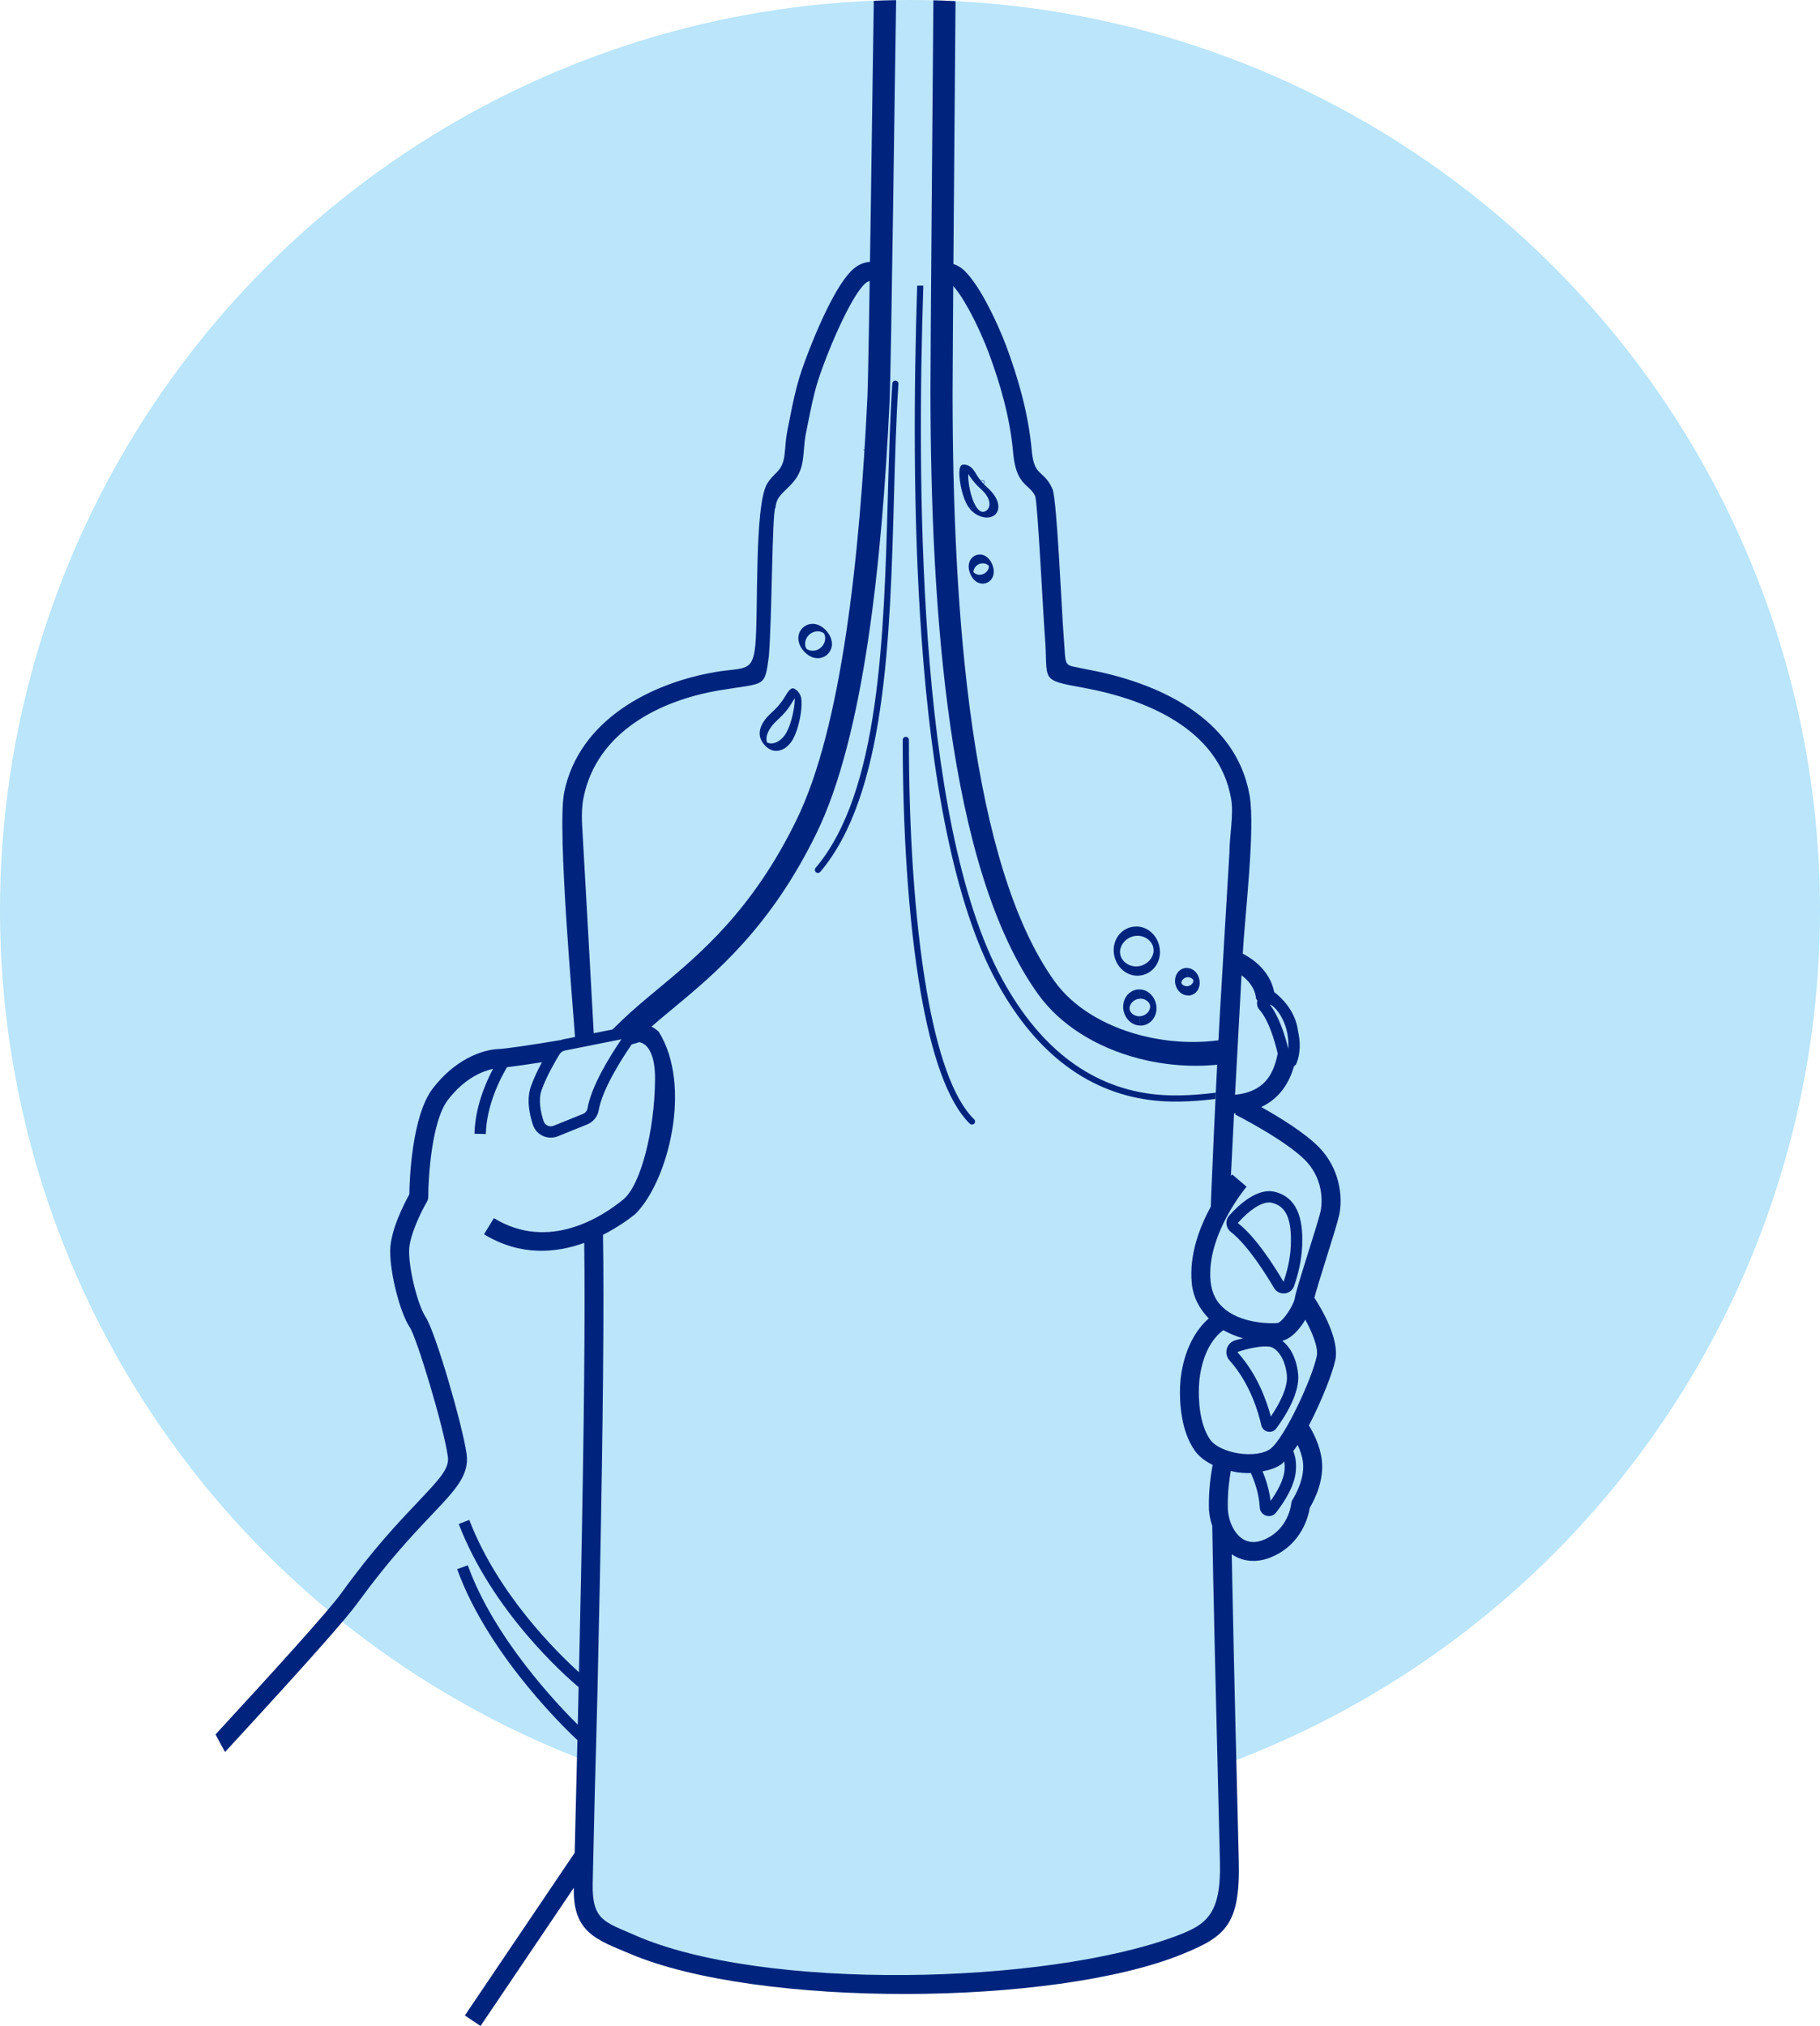 <?xml version="1.0" encoding="UTF-8"?>
<!-- Creator: CorelDRAW 2023 -->
<svg xmlns="http://www.w3.org/2000/svg" xmlns:xlink="http://www.w3.org/1999/xlink" xmlns:xodm="http://www.corel.com/coreldraw/odm/2003" xml:space="preserve" width="96.52mm" height="107.406mm" version="1.1" style="shape-rendering:geometricPrecision; text-rendering:geometricPrecision; image-rendering:optimizeQuality; fill-rule:evenodd; clip-rule:evenodd" viewBox="0 0 948.14 1055.08">
 <defs>
  <style type="text/css">
   <![CDATA[
    .str0 {stroke:#00247D;stroke-width:1.96;stroke-miterlimit:22.926}
    .fil5 {fill:none}
    .fil3 {fill:none;fill-rule:nonzero}
    .fil1 {fill:#BAE5FA}
    .fil2 {fill:#00247D}
    .fil0 {fill:#BAE5FA;fill-rule:nonzero}
    .fil4 {fill:#00247D;fill-rule:nonzero}
   ]]>
  </style>
 </defs>
 <g id="Camada_x0020_1">
  <path class="fil0" d="M296.17 407.99c2.91,-14.43 10.09,-26.15 19.72,-35.45l311.2 0c10.1,9.52 17.51,21.65 20.17,37 -3.57,97.78 -6.07,163.47 -7.65,214.29 -8.55,9.41 -13.74,21.77 -13.74,35.31 0,10.1 2.89,19.54 7.9,27.59 -7.36,10.79 -11.62,23.59 -11.62,37.31 0,15.93 5.74,30.61 15.4,42.35 0.39,48.14 1.88,103.63 4.18,197.91 0.82,33.42 -6.74,39.54 -28.64,48.65 -65.97,27.44 -217.37,28.19 -282.96,0.04 -17.18,-7.37 -29.64,-11.01 -29.09,-34.47 16.37,-285.31 -14.67,-370.73 -4.87,-570.53z"></path>
  <circle class="fil1" cx="474.07" cy="474.07" r="474.07"></circle>
  <path class="fil2" d="M486.25 0.15c3.86,0.1 7.7,0.25 11.54,0.44 -0.29,35.58 -1.56,184.93 -1.54,205.15 0.03,28.1 0.62,57.5 2.19,86.84 1.56,29.18 4.11,58.24 8.07,85.75 3.91,27.24 9.2,52.91 16.27,75.58 7.01,22.52 15.77,42.05 26.65,57.19 4.73,6.58 11.03,12.23 18.38,16.86 7.81,4.93 16.79,8.68 26.29,11.16 6.46,1.69 13.17,2.78 19.94,3.25 6.67,0.46 13.39,0.3 19.97,-0.51l4.88 -0.6 -0.67 12.81 -3.52 0.36c-6.93,0.71 -13.96,0.79 -20.92,0.24 -7.02,-0.55 -14.02,-1.72 -20.82,-3.5 -10.81,-2.82 -21.09,-7.18 -30.13,-12.96 -8.68,-5.54 -16.23,-12.4 -22.02,-20.46 -11.84,-16.48 -21.27,-37.34 -28.74,-61.15 -7.42,-23.64 -12.92,-50.25 -16.97,-78.39 -4,-27.85 -6.59,-57.3 -8.17,-86.89 -1.58,-29.44 -2.17,-59.1 -2.21,-87.53 -0.02,-19.06 1.24,-167.89 1.54,-203.65zm-31.03 0.25c3.86,-0.15 7.73,-0.26 11.62,-0.32 -0.51,26.57 -2.52,190.39 -3.43,209.53 -1,20.97 -2.34,42.24 -4.14,62.97 -1.82,20.95 -4.14,41.61 -7.09,61.22 -2.95,19.61 -6.55,38.25 -10.96,55.18 -4.42,17 -9.64,32.2 -15.8,44.81 -12.01,24.62 -25.17,42.88 -38.18,57.34 -12.98,14.44 -25.73,25.02 -37.05,34.41l-0.13 0.09c-4.24,3.52 -8.28,6.88 -12.38,10.52l-1.5 1.34 -1.99 -0.37c-0.46,-0.08 -0.88,-0.13 -1.23,-0.15l-0.52 -0.03c-0.21,0.03 -0.42,0.06 -0.62,0.12 -0.55,0.23 -1.16,0.46 -1.81,0.68 -0.61,0.21 -1.32,0.43 -2.09,0.66l-16.04 4.7 12 -11.62c2.78,-2.69 5.73,-5.34 8.83,-8 2.81,-2.43 6.06,-5.13 9.44,-7.94l0.2 -0.17c22,-18.25 49.54,-41.1 72.61,-88.41 5.88,-12.05 10.87,-26.59 15.1,-42.89 4.25,-16.37 7.77,-34.62 10.68,-53.98 2.91,-19.36 5.2,-39.78 7,-60.52 1.82,-20.96 3.15,-42 4.13,-62.47 0.85,-17.92 2.81,-177.98 3.35,-206.7z"></path>
  <path class="fil3 str0" d="M511.84 251.22c0.12,0.04 0.19,-0.14 0.07,-0.18 -0.12,-0.04 -0.18,0.14 -0.07,0.18z"></path>
  <path class="fil4" d="M634.27 550.33c-13.37,1.38 -27.26,0.26 -40.28,-3.15 -20.29,-5.3 -38.6,-16.18 -49.84,-31.83 -23.12,-32.17 -36.94,-81.86 -44.96,-137.71 -7.98,-55.53 -10.28,-117.24 -10.35,-173.84 -0.05,-42.38 0.07,-49.82 0.27,-58.08 1.24,0.13 2.35,0.32 3.32,0.58 -0.22,8.84 -0.35,14.48 -0.3,59.43 0.07,56.45 2.36,117.95 10.29,173.17 7.89,54.89 21.33,103.52 43.66,134.6 10.37,14.42 27.64,24.56 46.98,29.61 13.39,3.5 27.73,4.53 41.44,2.85l-0.23 4.36zm-144.95 -414.34l0.05 -2.74 3.32 0 -0.06 3.18c-1.06,-0.19 -2.17,-0.33 -3.31,-0.44zm-29.3 -2.74l0.4 2.99 -0.91 -0.02c-0.75,-0.01 -1.47,-0.02 -2.17,-0.03 -0.12,-0.94 -0.25,-1.91 -0.39,-2.95l3.06 0zm1.45 15.53c0.24,9.32 -0.44,23.78 -2.2,60.65 -1.98,41.5 -5.33,84.73 -11.2,123.77 -5.88,39.1 -14.28,74.01 -26.38,98.79 -23.65,48.48 -51.72,71.77 -74.15,90.38 -4.46,3.7 -8.69,7.22 -12.62,10.7 -1.71,-0.32 -2.93,-0.23 -3.22,-0.18 -0.52,0.05 -1.01,0.17 -1.49,0.38 -0.87,0.37 -2.06,0.76 -3.47,1.17 5.41,-5.24 11.56,-10.35 18.22,-15.87 22.31,-18.51 50.23,-41.68 73.7,-89.79 11.97,-24.55 20.31,-59.21 26.15,-98.07 5.85,-38.92 9.19,-82.03 11.17,-123.41 1.82,-38.2 2.48,-52.2 2.17,-61.34l1.21 0.02 1.4 0.02 0 2.78 0.72 0z"></path>
  <path class="fil2" d="M477.82 148.77c-1.66,51.4 -2.39,118.96 2.31,184.15 5.04,69.81 16.32,136.97 39.35,178.91 10.79,19.64 23,33.55 35.78,43.13 15.07,11.29 30.91,16.57 46.15,18.17 7.7,0.81 16.16,0.68 24.87,-0.09 2.28,-0.2 4.59,-0.45 6.9,-0.73l0.16 -3.26c-2.46,0.31 -4.91,0.57 -7.33,0.78 -8.55,0.76 -16.81,0.89 -24.27,0.11 -14.71,-1.55 -30.01,-6.64 -44.55,-17.54 -12.44,-9.32 -24.34,-22.89 -34.9,-42.11 -22.78,-41.48 -33.96,-108.18 -38.97,-177.59 -4.7,-65.15 -3.97,-132.62 -2.31,-183.93l-3.2 0z"></path>
  <path class="fil2" d="M468.05 199.92c0.06,-0.88 -0.62,-1.65 -1.5,-1.7 -0.88,-0.05 -1.64,0.62 -1.7,1.5 -1.2,18.28 -1.75,38.24 -2.32,58.75 -2.04,73.51 -4.28,154.13 -37.64,193.5 -0.57,0.68 -0.49,1.69 0.19,2.26 0.68,0.57 1.69,0.49 2.26,-0.19 34.08,-40.22 36.34,-121.44 38.39,-195.49 0.56,-20.41 1.12,-40.27 2.32,-58.64z"></path>
  <path class="fil2" d="M473.5 385.34c0,-0.89 -0.72,-1.61 -1.61,-1.61 -0.89,0 -1.61,0.72 -1.61,1.61 0,45.25 2.72,93.15 9.34,131.34 5.54,31.9 13.84,57.1 25.63,68.53 0.63,0.62 1.65,0.6 2.27,-0.03 0.62,-0.64 0.6,-1.66 -0.03,-2.27 -11.25,-10.9 -19.27,-35.49 -24.7,-66.77 -6.59,-37.98 -9.29,-85.69 -9.29,-130.8z"></path>
  <g>
   <path class="fil4" d="M580.2 494.84l3.3 0.94 0 0 0.01 0.36 0.03 0.35 0.04 0.33 0.06 0.32 0.07 0.32 0.09 0.31 0.11 0.31 0.12 0.31 0.14 0.3 0.15 0.3 0.17 0.3 0.19 0.3 0.21 0.29 0.23 0.29 0.25 0.29 0.26 0.28 0.28 0.27 0.3 0.26 0.32 0.25 0.34 0.24 0.35 0.22 0.36 0.21 0.38 0.2 0.39 0.18 0.41 0.16 0.42 0.14 0.43 0.12 0.44 0.1 0.45 0.08 0.46 0.06 0.47 0.04 0.48 0.01 0.64 4.84 -0.59 -0.02 -0.58 -0.04 -0.57 -0.07 -0.57 -0.1 -0.56 -0.13 -0.56 -0.16 -0.54 -0.19 -0.53 -0.21 -0.53 -0.24 -0.51 -0.26 -0.51 -0.29 -0.49 -0.32 -0.48 -0.34 -0.47 -0.37 -0.45 -0.39 -0.44 -0.42 -0.43 -0.45 -0.41 -0.47 -0.39 -0.49 -0.37 -0.52 -0.35 -0.54 -0.33 -0.57 -0.31 -0.6 -0.28 -0.62 -0.25 -0.63 -0.22 -0.65 -0.19 -0.67 -0.16 -0.69 -0.12 -0.7 -0.09 -0.7 -0.05 -0.71 -0.02 -0.71 0 0zm11.71 -12.33l0.64 4.84 0 0 -0.48 0.01 -0.47 0.04 -0.47 0.06 -0.46 0.08 -0.45 0.11 -0.44 0.13 -0.43 0.15 -0.42 0.17 -0.41 0.19 -0.4 0.21 -0.39 0.22 -0.37 0.24 -0.36 0.26 -0.35 0.27 -0.33 0.29 -0.32 0.3 -0.3 0.31 -0.28 0.32 -0.26 0.34 -0.24 0.34 -0.23 0.35 -0.21 0.36 -0.19 0.37 -0.17 0.37 -0.15 0.37 -0.13 0.37 -0.11 0.37 -0.09 0.37 -0.07 0.37 -0.05 0.37 -0.03 0.37 -0.01 0.36 -3.3 -0.94 0.02 -0.7 0.05 -0.69 0.09 -0.67 0.12 -0.65 0.15 -0.63 0.17 -0.61 0.2 -0.59 0.22 -0.57 0.25 -0.55 0.27 -0.53 0.29 -0.51 0.31 -0.49 0.33 -0.47 0.35 -0.45 0.37 -0.43 0.39 -0.41 0.41 -0.39 0.42 -0.37 0.44 -0.34 0.45 -0.32 0.47 -0.3 0.48 -0.28 0.49 -0.25 0.51 -0.23 0.52 -0.21 0.53 -0.18 0.54 -0.15 0.55 -0.13 0.56 -0.1 0.57 -0.07 0.58 -0.04 0.59 -0.02 0 0zm12.35 13.27l-3.3 -0.94 0 0 -0.01 -0.36 -0.03 -0.35 -0.04 -0.33 -0.06 -0.32 -0.07 -0.32 -0.09 -0.32 -0.1 -0.31 -0.12 -0.3 -0.14 -0.3 -0.16 -0.3 -0.17 -0.3 -0.19 -0.3 -0.21 -0.29 -0.23 -0.29 -0.25 -0.28 -0.27 -0.28 -0.28 -0.27 -0.3 -0.26 -0.32 -0.25 -0.33 -0.24 -0.35 -0.23 -0.36 -0.21 -0.38 -0.2 -0.39 -0.18 -0.41 -0.16 -0.42 -0.14 -0.43 -0.12 -0.44 -0.1 -0.45 -0.08 -0.46 -0.06 -0.47 -0.04 -0.48 -0.01 -0.64 -4.84 0.59 0.02 0.58 0.04 0.58 0.07 0.57 0.1 0.56 0.13 0.55 0.16 0.55 0.19 0.54 0.21 0.53 0.24 0.51 0.26 0.51 0.29 0.49 0.32 0.48 0.34 0.47 0.37 0.45 0.39 0.44 0.42 0.42 0.44 0.41 0.47 0.39 0.49 0.37 0.52 0.35 0.55 0.33 0.57 0.3 0.59 0.28 0.61 0.25 0.64 0.22 0.66 0.19 0.67 0.16 0.69 0.13 0.7 0.09 0.7 0.05 0.71 0.02 0.71 0 0zm-11.71 12.33l-0.64 -4.84 0 0 0.48 -0.01 0.47 -0.04 0.47 -0.06 0.46 -0.08 0.45 -0.1 0.44 -0.13 0.43 -0.15 0.42 -0.17 0.41 -0.19 0.4 -0.21 0.39 -0.22 0.37 -0.24 0.36 -0.26 0.35 -0.27 0.33 -0.29 0.32 -0.3 0.3 -0.31 0.28 -0.32 0.27 -0.34 0.25 -0.34 0.23 -0.35 0.21 -0.36 0.19 -0.36 0.17 -0.37 0.15 -0.37 0.13 -0.37 0.11 -0.38 0.09 -0.37 0.07 -0.37 0.05 -0.37 0.03 -0.37 0.01 -0.36 3.3 0.94 -0.02 0.7 -0.05 0.68 -0.09 0.67 -0.12 0.65 -0.15 0.63 -0.17 0.61 -0.2 0.59 -0.23 0.57 -0.25 0.55 -0.27 0.53 -0.29 0.51 -0.31 0.49 -0.34 0.47 -0.35 0.45 -0.37 0.43 -0.39 0.41 -0.41 0.39 -0.42 0.37 -0.44 0.34 -0.45 0.32 -0.47 0.3 -0.48 0.28 -0.49 0.25 -0.51 0.23 -0.52 0.21 -0.53 0.18 -0.54 0.16 -0.55 0.13 -0.56 0.1 -0.57 0.07 -0.58 0.04 -0.59 0.02 0 0z"></path>
  </g>
  <g>
   <path class="fil4" d="M585.17 524.21l3.3 0.94 0 0 0 0.18 0.01 0.17 0.02 0.16 0.03 0.16 0.03 0.15 0.04 0.15 0.05 0.16 0.06 0.15 0.07 0.15 0.08 0.15 0.09 0.16 0.1 0.16 0.12 0.16 0.13 0.16 0.14 0.16 0.15 0.16 0.17 0.16 0.17 0.15 0.19 0.15 0.2 0.14 0.21 0.14 0.22 0.13 0.23 0.12 0.24 0.11 0.25 0.1 0.26 0.09 0.27 0.08 0.28 0.06 0.28 0.05 0.29 0.04 0.3 0.02 0.3 0.01 0.64 4.84 -0.42 -0.01 -0.41 -0.03 -0.41 -0.05 -0.4 -0.07 -0.4 -0.09 -0.39 -0.11 -0.39 -0.13 -0.38 -0.15 -0.38 -0.17 -0.37 -0.19 -0.36 -0.21 -0.36 -0.23 -0.35 -0.25 -0.34 -0.27 -0.33 -0.29 -0.32 -0.3 -0.31 -0.33 -0.3 -0.35 -0.29 -0.36 -0.28 -0.39 -0.26 -0.41 -0.25 -0.43 -0.23 -0.45 -0.21 -0.47 -0.19 -0.49 -0.17 -0.49 -0.15 -0.51 -0.12 -0.53 -0.09 -0.53 -0.07 -0.53 -0.04 -0.54 -0.01 -0.54 0 0zm8.32 -8.94l0.64 4.84 0 0 -0.3 0.01 -0.3 0.02 -0.3 0.04 -0.29 0.05 -0.29 0.07 -0.28 0.08 -0.28 0.09 -0.27 0.11 -0.26 0.12 -0.25 0.13 -0.25 0.14 -0.24 0.15 -0.23 0.16 -0.22 0.17 -0.21 0.18 -0.2 0.19 -0.19 0.19 -0.17 0.2 -0.16 0.21 -0.15 0.21 -0.14 0.21 -0.13 0.22 -0.11 0.22 -0.1 0.22 -0.09 0.22 -0.07 0.22 -0.06 0.21 -0.05 0.21 -0.04 0.21 -0.03 0.2 -0.01 0.19 -0 0.19 -3.3 -0.94 0.01 -0.53 0.04 -0.51 0.06 -0.5 0.09 -0.48 0.11 -0.47 0.13 -0.45 0.15 -0.43 0.16 -0.42 0.18 -0.4 0.2 -0.38 0.21 -0.37 0.23 -0.35 0.24 -0.34 0.25 -0.32 0.27 -0.31 0.28 -0.29 0.29 -0.27 0.3 -0.26 0.31 -0.24 0.32 -0.23 0.33 -0.21 0.34 -0.2 0.35 -0.18 0.36 -0.16 0.37 -0.14 0.37 -0.13 0.38 -0.11 0.39 -0.09 0.4 -0.07 0.4 -0.05 0.41 -0.03 0.41 -0.01 0 0zm8.97 9.88l-3.3 -0.94 0 0 -0 -0.18 -0.01 -0.17 -0.02 -0.16 -0.03 -0.15 -0.04 -0.16 -0.04 -0.15 -0.05 -0.15 -0.06 -0.15 -0.07 -0.15 -0.08 -0.16 -0.09 -0.16 -0.1 -0.16 -0.12 -0.16 -0.13 -0.17 -0.14 -0.16 -0.15 -0.16 -0.17 -0.16 -0.18 -0.15 -0.19 -0.15 -0.2 -0.14 -0.21 -0.14 -0.22 -0.13 -0.23 -0.12 -0.24 -0.11 -0.25 -0.1 -0.26 -0.09 -0.27 -0.08 -0.28 -0.06 -0.28 -0.05 -0.29 -0.04 -0.3 -0.02 -0.3 -0.01 -0.64 -4.84 0.41 0.01 0.41 0.03 0.41 0.05 0.4 0.07 0.4 0.09 0.39 0.11 0.39 0.13 0.38 0.15 0.37 0.17 0.37 0.19 0.36 0.21 0.36 0.23 0.34 0.25 0.34 0.27 0.33 0.29 0.32 0.3 0.31 0.33 0.3 0.35 0.29 0.36 0.28 0.39 0.27 0.41 0.24 0.43 0.23 0.44 0.21 0.47 0.19 0.48 0.17 0.5 0.15 0.51 0.12 0.52 0.1 0.53 0.07 0.53 0.04 0.54 0.01 0.54 0 0zm-8.33 8.94l-0.64 -4.84 0 0 0.3 -0.01 0.3 -0.02 0.3 -0.04 0.29 -0.05 0.29 -0.07 0.28 -0.08 0.28 -0.09 0.27 -0.11 0.26 -0.12 0.25 -0.13 0.25 -0.14 0.24 -0.15 0.23 -0.16 0.22 -0.17 0.21 -0.18 0.2 -0.19 0.19 -0.19 0.17 -0.2 0.17 -0.21 0.15 -0.21 0.14 -0.21 0.12 -0.22 0.11 -0.22 0.1 -0.22 0.09 -0.22 0.07 -0.22 0.06 -0.21 0.05 -0.21 0.04 -0.2 0.03 -0.2 0.01 -0.19 0 -0.19 3.3 0.94 -0.01 0.53 -0.04 0.51 -0.06 0.5 -0.09 0.49 -0.11 0.47 -0.13 0.45 -0.15 0.43 -0.17 0.42 -0.18 0.4 -0.2 0.38 -0.21 0.37 -0.23 0.35 -0.24 0.34 -0.25 0.32 -0.27 0.31 -0.28 0.29 -0.29 0.28 -0.3 0.26 -0.31 0.24 -0.32 0.23 -0.33 0.21 -0.34 0.2 -0.35 0.18 -0.36 0.16 -0.37 0.14 -0.37 0.13 -0.38 0.11 -0.39 0.09 -0.4 0.07 -0.4 0.05 -0.41 0.03 -0.41 0.01 0 0z"></path>
  </g>
  <g>
   <path class="fil4" d="M612.17 510.79l3.3 0.94 0 0 0 0.07 0 0.06 0.01 0.06 0.01 0.04 0.01 0.04 0.01 0.05 0.01 0.04 0.02 0.05 0.03 0.06 0.03 0.06 0.04 0.06 0.04 0.06 0.06 0.08 0.06 0.08 0.06 0.07 0.08 0.08 0.09 0.09 0.1 0.08 0.1 0.08 0.11 0.08 0.12 0.08 0.13 0.07 0.14 0.07 0.14 0.06 0.15 0.06 0.16 0.05 0.16 0.05 0.17 0.04 0.17 0.03 0.18 0.02 0.18 0.01 0.19 0 0.64 4.84 -0.3 -0.01 -0.3 -0.02 -0.29 -0.04 -0.29 -0.05 -0.29 -0.07 -0.29 -0.08 -0.28 -0.1 -0.28 -0.11 -0.28 -0.13 -0.28 -0.14 -0.27 -0.16 -0.26 -0.17 -0.26 -0.18 -0.26 -0.2 -0.25 -0.22 -0.24 -0.23 -0.24 -0.25 -0.23 -0.27 -0.22 -0.28 -0.21 -0.29 -0.21 -0.32 -0.19 -0.33 -0.18 -0.34 -0.17 -0.36 -0.15 -0.38 -0.14 -0.4 -0.11 -0.4 -0.1 -0.42 -0.08 -0.43 -0.05 -0.42 -0.03 -0.43 -0.01 -0.42 0 0zm6.08 -6.69l0.64 4.84 0 0 -0.19 0 -0.19 0.01 -0.19 0.02 -0.18 0.03 -0.18 0.04 -0.18 0.05 -0.17 0.06 -0.17 0.07 -0.16 0.07 -0.16 0.08 -0.15 0.09 -0.14 0.09 -0.14 0.1 -0.13 0.11 -0.12 0.11 -0.12 0.12 -0.11 0.12 -0.1 0.12 -0.1 0.12 -0.09 0.13 -0.08 0.12 -0.07 0.12 -0.06 0.12 -0.06 0.12 -0.05 0.11 -0.04 0.11 -0.03 0.11 -0.02 0.1 -0.02 0.09 -0.01 0.09 -0.01 0.08 -0 0.07 -3.3 -0.94 0.01 -0.41 0.03 -0.4 0.05 -0.38 0.07 -0.38 0.08 -0.36 0.1 -0.34 0.11 -0.33 0.12 -0.32 0.14 -0.3 0.15 -0.29 0.16 -0.28 0.17 -0.26 0.17 -0.25 0.18 -0.24 0.2 -0.23 0.2 -0.21 0.21 -0.2 0.22 -0.19 0.22 -0.18 0.23 -0.16 0.24 -0.15 0.25 -0.14 0.25 -0.13 0.26 -0.12 0.26 -0.1 0.27 -0.09 0.27 -0.08 0.28 -0.07 0.29 -0.05 0.29 -0.04 0.3 -0.02 0.3 -0.01 0 0zm6.72 7.63l-3.3 -0.94 0 0 -0 -0.07 -0 -0.06 -0.01 -0.06 -0.01 -0.04 -0.01 -0.04 -0.01 -0.05 -0.01 -0.04 -0.02 -0.05 -0.03 -0.06 -0.03 -0.06 -0.03 -0.06 -0.05 -0.07 -0.06 -0.08 -0.06 -0.08 -0.06 -0.07 -0.08 -0.09 -0.09 -0.08 -0.09 -0.08 -0.1 -0.08 -0.11 -0.08 -0.12 -0.08 -0.13 -0.07 -0.14 -0.07 -0.14 -0.06 -0.15 -0.06 -0.16 -0.05 -0.16 -0.05 -0.17 -0.04 -0.17 -0.03 -0.18 -0.02 -0.18 -0.01 -0.19 -0 -0.64 -4.84 0.3 0.01 0.3 0.02 0.29 0.04 0.29 0.05 0.29 0.07 0.28 0.08 0.28 0.1 0.28 0.11 0.28 0.13 0.27 0.14 0.27 0.15 0.26 0.17 0.26 0.18 0.25 0.2 0.25 0.22 0.24 0.23 0.23 0.24 0.23 0.27 0.22 0.28 0.21 0.29 0.2 0.31 0.2 0.34 0.18 0.35 0.16 0.36 0.15 0.38 0.14 0.4 0.11 0.4 0.1 0.42 0.08 0.43 0.05 0.42 0.03 0.43 0.01 0.42 0 0zm-6.08 6.69l-0.64 -4.84 0 0 0.19 -0 0.19 -0.01 0.19 -0.02 0.18 -0.03 0.18 -0.04 0.17 -0.05 0.18 -0.06 0.17 -0.07 0.16 -0.07 0.16 -0.08 0.15 -0.09 0.15 -0.1 0.14 -0.1 0.13 -0.1 0.13 -0.11 0.12 -0.11 0.11 -0.12 0.1 -0.12 0.1 -0.12 0.09 -0.13 0.08 -0.12 0.07 -0.12 0.06 -0.12 0.06 -0.12 0.05 -0.11 0.04 -0.11 0.03 -0.11 0.02 -0.1 0.02 -0.09 0.01 -0.09 0.01 -0.08 0 -0.07 3.3 0.94 -0.01 0.41 -0.03 0.4 -0.05 0.38 -0.07 0.38 -0.08 0.36 -0.1 0.34 -0.11 0.33 -0.12 0.32 -0.13 0.3 -0.15 0.29 -0.16 0.28 -0.17 0.26 -0.17 0.25 -0.18 0.24 -0.2 0.23 -0.2 0.21 -0.21 0.2 -0.22 0.19 -0.23 0.18 -0.23 0.17 -0.24 0.15 -0.24 0.14 -0.25 0.13 -0.26 0.12 -0.26 0.1 -0.27 0.09 -0.27 0.08 -0.28 0.06 -0.28 0.05 -0.29 0.04 -0.3 0.02 -0.3 0.01 0 0z"></path>
  </g>
  <g>
   <path class="fil4" d="M405.21 374.78l-3.24 -3.69 0 0 0.3 -0.27 0.29 -0.27 0.29 -0.27 0.28 -0.27 0.28 -0.27 0.28 -0.27 0.27 -0.28 0.27 -0.27 0.26 -0.28 0.26 -0.28 0.25 -0.28 0.25 -0.28 0.24 -0.28 0.24 -0.28 0.23 -0.28 0.23 -0.28 0.22 -0.28 0.22 -0.28 0.22 -0.28 0.21 -0.28 0.21 -0.28 0.2 -0.28 0.2 -0.28 0.2 -0.28 0.19 -0.28 0.19 -0.28 0.18 -0.28 0.18 -0.28 0.17 -0.28 0.17 -0.28 0.17 -0.28 0.17 -0.28 3.39 3.51 -0.17 0.28 -0.17 0.28 -0.17 0.29 -0.18 0.28 -0.18 0.28 -0.19 0.29 -0.19 0.29 -0.19 0.29 -0.2 0.29 -0.2 0.28 -0.21 0.29 -0.21 0.29 -0.22 0.29 -0.22 0.28 -0.22 0.28 -0.23 0.28 -0.23 0.28 -0.24 0.28 -0.24 0.28 -0.25 0.28 -0.25 0.28 -0.26 0.28 -0.26 0.28 -0.27 0.28 -0.27 0.28 -0.27 0.28 -0.28 0.28 -0.28 0.28 -0.29 0.28 -0.29 0.28 -0.3 0.28 -0.31 0.27 0 0zm3.27 8.48l3.33 3.6 0 -0 -0.76 0.89 -0.78 0.78 -0.8 0.67 -0.82 0.56 -0.83 0.45 -0.83 0.35 -0.83 0.25 -0.83 0.16 -0.83 0.06 -0.82 -0.03 -0.83 -0.13 -0.84 -0.25 -0.88 -0.38 -0.95 -0.56 -1.03 -0.81 -1.04 -1.07 -0.89 -1.18 -0.64 -1.13 -0.42 -1.04 -0.25 -0.96 -0.13 -0.94 -0.02 -0.94 0.09 -0.95 0.2 -0.97 0.31 -1 0.42 -1.02 0.54 -1.04 0.66 -1.07 0.79 -1.09 0.93 -1.11 1.07 -1.12 1.21 -1.14 3.24 3.69 -1.18 1.11 -1.04 1.09 -0.89 1.07 -0.76 1.05 -0.63 1.02 -0.51 0.98 -0.39 0.94 -0.28 0.9 -0.17 0.84 -0.07 0.78 0.01 0.71 0.08 0.61 0.12 0.48 0.12 0.3 0.05 0.09 -0.07 -0.09 -0.1 -0.1 0.03 0.02 0.22 0.13 0.38 0.16 0.5 0.14 0.58 0.09 0.64 0.03 0.68 -0.05 0.72 -0.14 0.74 -0.22 0.75 -0.32 0.76 -0.42 0.76 -0.52 0.75 -0.62 0.74 -0.73 0.72 -0.84 0 -0zm4.18 -17.52l-3.39 -3.51 0 0 0.7 -1.13 0.65 -0.92 0.6 -0.71 0.56 -0.52 0.54 -0.34 0.57 -0.16 0.82 0.13 1.57 1.07 1.31 1.68 0.49 1.08 0.24 0.86 0.14 0.86 0.08 0.91 0.03 0.98 -0.01 1.05 -0.05 1.11 -0.09 1.16 -0.13 1.21 -0.17 1.25 -0.21 1.28 -0.25 1.3 -0.28 1.3 -0.32 1.3 -0.35 1.29 -0.38 1.27 -0.41 1.23 -0.44 1.19 -0.48 1.13 -0.5 1.07 -0.53 1 -0.56 0.91 -0.59 0.82 -3.33 -3.6 0.55 -0.76 0.53 -0.87 0.51 -0.95 0.49 -1.03 0.46 -1.1 0.43 -1.16 0.4 -1.2 0.37 -1.24 0.34 -1.26 0.31 -1.27 0.28 -1.27 0.24 -1.26 0.21 -1.24 0.17 -1.21 0.13 -1.17 0.09 -1.12 0.05 -1.05 0.01 -0.97 -0.03 -0.87 -0.07 -0.75 -0.1 -0.6 -0.1 -0.36 0.06 0.11 0.78 0.98 0.95 0.67 0.09 0.03 -0.26 0.08 -0.4 0.25 -0.48 0.45 -0.55 0.66 -0.62 0.87 -0.68 1.1 0 0z"></path>
  </g>
  <g>
   <path class="fil4" d="M514.26 253.79l-3.35 0.79 0 0 -0.28 -0.25 -0.28 -0.25 -0.28 -0.26 -0.27 -0.26 -0.26 -0.26 -0.26 -0.26 -0.25 -0.26 -0.25 -0.26 -0.24 -0.26 -0.24 -0.26 -0.23 -0.26 -0.23 -0.26 -0.23 -0.26 -0.22 -0.26 -0.21 -0.26 -0.21 -0.26 -0.21 -0.26 -0.2 -0.26 -0.2 -0.26 -0.2 -0.26 -0.19 -0.26 -0.19 -0.26 -0.18 -0.26 -0.18 -0.26 -0.18 -0.26 -0.17 -0.25 -0.17 -0.26 -0.17 -0.26 -0.16 -0.26 -0.16 -0.25 -0.15 -0.25 -0.15 -0.26 4.3 0.33 0.13 0.23 0.14 0.23 0.14 0.23 0.14 0.23 0.14 0.23 0.15 0.23 0.15 0.23 0.15 0.22 0.16 0.23 0.16 0.23 0.16 0.22 0.17 0.23 0.17 0.22 0.17 0.22 0.18 0.23 0.18 0.22 0.18 0.22 0.19 0.23 0.19 0.22 0.19 0.22 0.2 0.22 0.2 0.22 0.2 0.22 0.21 0.22 0.21 0.22 0.22 0.22 0.21 0.21 0.22 0.21 0.22 0.22 0.23 0.21 0.23 0.21 0.23 0.21 0 0zm-9.3 10.85l4.01 -0.11 0 0 0.51 0.6 0.48 0.47 0.42 0.35 0.36 0.24 0.28 0.15 0.21 0.09 0.19 0.06 0.22 0.04 0.27 0.02 0.32 -0.01 0.37 -0.06 0.39 -0.11 0.4 -0.17 0.39 -0.23 0.37 -0.29 0.34 -0.35 0.3 -0.4 0.25 -0.45 0.2 -0.5 0.14 -0.54 0.08 -0.58 0.01 -0.62 -0.06 -0.65 -0.14 -0.69 -0.22 -0.71 -0.3 -0.74 -0.39 -0.76 -0.49 -0.78 -0.58 -0.8 -0.68 -0.82 -0.79 -0.83 -0.9 -0.85 3.35 -0.79 1.15 1.08 1.01 1.07 0.88 1.05 0.75 1.03 0.62 1.01 0.5 0.98 0.39 0.94 0.28 0.91 0.18 0.87 0.08 0.83 -0.01 0.79 -0.1 0.74 -0.18 0.69 -0.26 0.64 -0.33 0.59 -0.4 0.54 -0.47 0.48 -0.54 0.42 -0.61 0.36 -0.68 0.29 -0.75 0.22 -0.84 0.14 -0.93 0.04 -1.03 -0.08 -1.11 -0.21 -1.16 -0.35 -1.15 -0.49 -1.08 -0.59 -1 -0.68 -0.91 -0.75 -0.83 -0.82 -0.76 -0.89 0 0zm3.45 -17.97l-4.3 -0.33 0 0 -0.54 -0.88 -0.46 -0.66 -0.34 -0.41 -0.11 -0.11 0.44 0.26 1.13 0.32 0.67 -0.05 0.07 -0.03 -0.11 0.15 -0.14 0.31 -0.12 0.45 -0.09 0.57 -0.06 0.67 -0.03 0.76 0.01 0.83 0.04 0.9 0.08 0.95 0.11 1 0.14 1.03 0.17 1.06 0.21 1.07 0.24 1.08 0.26 1.08 0.29 1.07 0.32 1.04 0.34 1.01 0.36 0.97 0.38 0.91 0.4 0.84 0.41 0.76 0.41 0.66 0.39 0.55 -4.01 0.11 -0.58 -0.81 -0.53 -0.86 -0.49 -0.91 -0.45 -0.96 -0.42 -1 -0.39 -1.04 -0.36 -1.08 -0.33 -1.1 -0.3 -1.12 -0.28 -1.13 -0.25 -1.13 -0.21 -1.12 -0.18 -1.1 -0.15 -1.08 -0.12 -1.05 -0.08 -1 -0.05 -0.95 -0.01 -0.89 0.03 -0.83 0.07 -0.76 0.11 -0.68 0.16 -0.6 0.23 -0.52 0.34 -0.45 0.61 -0.38 1.29 -0.14 1.84 0.53 1.24 0.77 0.79 0.73 0.65 0.77 0.62 0.88 0.64 1.03 0 0z"></path>
  </g>
  <g>
   <path class="fil4" d="M504.64 294.94l2.52 2.83 0 0 0 0.12 0.01 0.1 0.01 0.07 0 0.03 -0 -0.01 -0.01 -0.03 -0.01 -0.04 -0.03 -0.06 -0.03 -0.06 -0.01 -0.02 -0 -0 0.01 0.02 0.03 0.04 0.05 0.06 0.07 0.08 0.09 0.09 0.11 0.1 0.12 0.11 0.14 0.11 0.15 0.11 0.16 0.11 0.17 0.1 0.19 0.09 0.2 0.09 0.2 0.08 0.21 0.07 0.22 0.06 0.22 0.05 0.23 0.04 0.24 0.03 0.24 0.02 0.25 0.01 1.54 4.61 -0.29 -0.01 -0.29 -0.02 -0.29 -0.04 -0.29 -0.05 -0.28 -0.07 -0.28 -0.08 -0.28 -0.09 -0.28 -0.11 -0.27 -0.12 -0.27 -0.14 -0.27 -0.15 -0.26 -0.17 -0.26 -0.19 -0.26 -0.21 -0.26 -0.23 -0.26 -0.25 -0.26 -0.27 -0.26 -0.3 -0.27 -0.34 -0.26 -0.37 -0.26 -0.41 -0.26 -0.45 -0.24 -0.47 -0.24 -0.52 -0.21 -0.54 -0.18 -0.53 -0.15 -0.53 -0.12 -0.52 -0.09 -0.49 -0.06 -0.46 -0.03 -0.44 -0.01 -0.42 0 0zm5.75 -6.16l1.54 4.61 0 0 -0.25 0.01 -0.25 0.02 -0.24 0.03 -0.24 0.04 -0.24 0.06 -0.23 0.07 -0.23 0.08 -0.22 0.09 -0.22 0.1 -0.21 0.11 -0.2 0.12 -0.2 0.13 -0.19 0.14 -0.18 0.14 -0.18 0.15 -0.17 0.16 -0.16 0.17 -0.15 0.18 -0.14 0.18 -0.13 0.18 -0.12 0.19 -0.11 0.19 -0.1 0.2 -0.09 0.2 -0.08 0.2 -0.07 0.2 -0.06 0.2 -0.04 0.19 -0.03 0.18 -0.02 0.18 -0.01 0.16 -0 0.15 -2.52 -2.83 0.01 -0.39 0.03 -0.37 0.05 -0.35 0.06 -0.33 0.07 -0.32 0.09 -0.3 0.1 -0.29 0.11 -0.28 0.12 -0.27 0.13 -0.26 0.14 -0.25 0.15 -0.24 0.16 -0.23 0.17 -0.22 0.18 -0.21 0.19 -0.2 0.2 -0.19 0.21 -0.18 0.21 -0.17 0.22 -0.16 0.23 -0.15 0.24 -0.14 0.24 -0.12 0.25 -0.11 0.26 -0.1 0.26 -0.09 0.27 -0.08 0.27 -0.06 0.28 -0.05 0.28 -0.04 0.29 -0.02 0.29 -0.01 0 0zm7.3 8.99l-2.52 -2.83 0 0 -0 -0.12 -0.01 -0.1 -0.01 -0.06 -0 -0.03 0 0.01 0.01 0.03 0.02 0.05 0.02 0.05 0.02 0.04 0.02 0.04 0 0 -0.01 -0.02 -0.03 -0.04 -0.06 -0.07 -0.07 -0.08 -0.08 -0.09 -0.11 -0.1 -0.12 -0.11 -0.14 -0.11 -0.15 -0.11 -0.16 -0.1 -0.18 -0.1 -0.18 -0.09 -0.2 -0.09 -0.2 -0.08 -0.21 -0.07 -0.22 -0.06 -0.23 -0.05 -0.23 -0.04 -0.24 -0.03 -0.24 -0.02 -0.25 -0.01 -1.54 -4.61 0.29 0.01 0.29 0.02 0.29 0.04 0.29 0.05 0.28 0.07 0.28 0.08 0.28 0.09 0.28 0.11 0.27 0.12 0.27 0.14 0.27 0.15 0.27 0.17 0.26 0.19 0.26 0.21 0.26 0.23 0.26 0.25 0.27 0.28 0.26 0.3 0.26 0.33 0.27 0.38 0.27 0.41 0.26 0.44 0.25 0.49 0.23 0.51 0.21 0.53 0.18 0.54 0.15 0.53 0.12 0.52 0.09 0.49 0.06 0.46 0.03 0.44 0.01 0.42 0 0zm-5.76 6.16l-1.54 -4.61 0 0 0.25 -0.01 0.25 -0.02 0.24 -0.03 0.24 -0.04 0.24 -0.06 0.23 -0.07 0.23 -0.08 0.22 -0.09 0.22 -0.1 0.21 -0.11 0.21 -0.12 0.2 -0.13 0.19 -0.14 0.18 -0.14 0.18 -0.15 0.17 -0.16 0.16 -0.17 0.15 -0.17 0.14 -0.18 0.13 -0.18 0.12 -0.19 0.11 -0.19 0.1 -0.2 0.09 -0.2 0.08 -0.2 0.07 -0.2 0.06 -0.2 0.04 -0.19 0.03 -0.18 0.02 -0.18 0.01 -0.16 0 -0.15 2.52 2.83 -0.01 0.39 -0.03 0.37 -0.04 0.35 -0.06 0.33 -0.07 0.32 -0.09 0.3 -0.1 0.29 -0.11 0.28 -0.12 0.27 -0.13 0.26 -0.14 0.25 -0.15 0.24 -0.16 0.23 -0.17 0.22 -0.18 0.21 -0.19 0.2 -0.2 0.19 -0.21 0.18 -0.21 0.17 -0.22 0.16 -0.23 0.15 -0.24 0.14 -0.24 0.12 -0.25 0.11 -0.26 0.1 -0.26 0.09 -0.27 0.08 -0.27 0.06 -0.28 0.05 -0.28 0.04 -0.29 0.02 -0.29 0.01 0 0z"></path>
  </g>
  <g>
   <path class="fil4" d="M415.91 332.38l3.53 2.9 0 0 0.01 0.31 0.02 0.29 0.04 0.28 0.05 0.27 0.06 0.25 0.07 0.23 0.07 0.21 0.07 0.18 0.07 0.15 0.06 0.12 0.06 0.1 0.04 0.07 0.03 0.04 0.03 0.03 0.01 0.02 0.02 0.02 0.04 0.03 0.05 0.04 0.08 0.07 0.11 0.08 0.13 0.08 0.16 0.09 0.18 0.1 0.21 0.09 0.23 0.09 0.25 0.08 0.26 0.08 0.28 0.06 0.29 0.05 0.3 0.04 0.31 0.02 0.32 0.01 2.63 3.9 -0.4 -0.01 -0.4 -0.03 -0.4 -0.05 -0.4 -0.07 -0.4 -0.09 -0.4 -0.11 -0.4 -0.14 -0.4 -0.16 -0.41 -0.19 -0.42 -0.22 -0.42 -0.24 -0.44 -0.28 -0.44 -0.31 -0.44 -0.35 -0.46 -0.4 -0.45 -0.43 -0.44 -0.46 -0.43 -0.49 -0.39 -0.5 -0.36 -0.5 -0.32 -0.5 -0.28 -0.49 -0.25 -0.49 -0.21 -0.47 -0.18 -0.45 -0.15 -0.44 -0.12 -0.43 -0.1 -0.43 -0.08 -0.42 -0.05 -0.42 -0.03 -0.41 -0.01 -0.41 0 0zm7.44 -7.48l2.63 3.9 0 0 -0.32 0.01 -0.32 0.02 -0.32 0.04 -0.32 0.06 -0.31 0.07 -0.31 0.09 -0.31 0.1 -0.3 0.12 -0.29 0.13 -0.28 0.15 -0.28 0.16 -0.27 0.17 -0.26 0.18 -0.25 0.2 -0.24 0.21 -0.23 0.22 -0.22 0.23 -0.21 0.24 -0.2 0.25 -0.19 0.26 -0.17 0.27 -0.16 0.28 -0.15 0.28 -0.13 0.29 -0.12 0.29 -0.1 0.3 -0.09 0.31 -0.07 0.31 -0.06 0.31 -0.04 0.31 -0.02 0.31 -0.01 0.31 -3.53 -2.9 0.01 -0.4 0.03 -0.4 0.05 -0.38 0.07 -0.38 0.09 -0.37 0.1 -0.36 0.12 -0.35 0.13 -0.34 0.15 -0.33 0.17 -0.32 0.18 -0.31 0.19 -0.3 0.21 -0.29 0.22 -0.28 0.23 -0.27 0.24 -0.26 0.26 -0.24 0.27 -0.23 0.28 -0.22 0.29 -0.2 0.3 -0.19 0.31 -0.18 0.32 -0.16 0.33 -0.15 0.34 -0.13 0.34 -0.12 0.35 -0.1 0.36 -0.08 0.37 -0.07 0.38 -0.05 0.39 -0.03 0.39 -0.01 0 0zm10.07 10.39l-3.53 -2.9 0 0 -0.01 -0.31 -0.02 -0.29 -0.04 -0.28 -0.05 -0.26 -0.06 -0.25 -0.07 -0.23 -0.07 -0.2 -0.07 -0.18 -0.07 -0.15 -0.06 -0.12 -0.06 -0.1 -0.04 -0.06 -0.03 -0.04 -0.02 -0.03 -0.02 -0.03 -0.03 -0.03 -0.03 -0.03 -0.06 -0.05 -0.08 -0.07 -0.11 -0.08 -0.14 -0.09 -0.16 -0.09 -0.19 -0.1 -0.21 -0.09 -0.23 -0.09 -0.25 -0.08 -0.26 -0.08 -0.28 -0.06 -0.29 -0.05 -0.3 -0.04 -0.31 -0.02 -0.32 -0.01 -2.63 -3.9 0.4 0.01 0.4 0.03 0.4 0.05 0.4 0.07 0.4 0.09 0.4 0.11 0.4 0.14 0.41 0.16 0.41 0.19 0.41 0.21 0.42 0.24 0.43 0.28 0.44 0.31 0.44 0.35 0.45 0.39 0.46 0.44 0.44 0.46 0.42 0.48 0.39 0.5 0.36 0.51 0.32 0.5 0.28 0.49 0.25 0.48 0.21 0.47 0.18 0.46 0.15 0.45 0.12 0.43 0.1 0.43 0.08 0.42 0.05 0.42 0.03 0.41 0.01 0.41 0 0zm-7.44 7.49l-2.63 -3.9 0 0 0.32 -0.01 0.32 -0.02 0.32 -0.04 0.32 -0.06 0.31 -0.07 0.31 -0.09 0.3 -0.1 0.3 -0.12 0.29 -0.13 0.28 -0.15 0.28 -0.16 0.27 -0.17 0.26 -0.19 0.25 -0.2 0.24 -0.21 0.23 -0.22 0.22 -0.23 0.21 -0.24 0.2 -0.25 0.18 -0.26 0.17 -0.27 0.16 -0.28 0.15 -0.28 0.13 -0.29 0.12 -0.3 0.1 -0.3 0.09 -0.31 0.07 -0.31 0.06 -0.31 0.04 -0.31 0.02 -0.31 0.01 -0.31 3.53 2.9 -0.01 0.4 -0.03 0.4 -0.05 0.38 -0.07 0.38 -0.09 0.37 -0.1 0.36 -0.12 0.35 -0.13 0.34 -0.15 0.33 -0.17 0.32 -0.18 0.31 -0.19 0.3 -0.21 0.29 -0.22 0.28 -0.23 0.27 -0.24 0.26 -0.26 0.24 -0.27 0.23 -0.28 0.22 -0.29 0.21 -0.3 0.19 -0.31 0.18 -0.32 0.16 -0.33 0.15 -0.34 0.13 -0.34 0.12 -0.35 0.1 -0.36 0.08 -0.37 0.07 -0.38 0.05 -0.39 0.03 -0.39 0.01 0 0z"></path>
  </g>
  <path class="fil5 str0" d="M454.45 235.21c1.13,0.47 2.24,0.95 3.33,1.44 0.57,-9.12 1.06,-18.22 1.5,-27.23l0.6 -12.62c-1.11,-0.72 -2.21,-1.38 -3.29,-1.95l-0.59 12.45c-0.44,9.24 -0.95,18.57 -1.54,27.91zm35.04 16.9c1.12,0.42 2.21,0.78 3.26,1.06 -0.08,-3.19 -0.16,-6.38 -0.22,-9.56 -1.07,-2.16 -2.23,-4.68 -3.39,-7.54 0.09,5.32 0.21,10.67 0.36,16.03z"></path>
  <path class="fil4" d="M217.81 782.05c11.64,-12.23 16.33,-17.43 15.5,-23.44 -2.11,-15.41 -16.2,-61.89 -19.8,-67.31 -5.07,-7.6 -10.25,-27.65 -10.25,-39.71 0,-10.86 7.62,-25.35 9.97,-29.57 0.12,-7.21 1.23,-40.76 12.18,-55.11 11.27,-14.76 25.28,-20.33 34.63,-20.62 3.03,-0.1 17.38,-2.15 32.47,-4.73 0.2,-0.05 0.36,-0.2 0.56,-0.24l6.47 -1.29c-0.6,-10.99 -9.48,-108.53 -5.62,-127.42 7.72,-37.7 45.12,-56.93 79.04,-62.68 14.48,-2.45 19.05,0.42 20.48,-13.4 1.73,-16.68 -0.64,-73.85 6.34,-84.86 1.28,-2.02 2.83,-3.69 4.63,-5.44 3.9,-3.79 4.23,-7.81 4.66,-12.99 0.23,-2.83 0.49,-5.95 1.27,-9.78l1.07 -5.4c1.49,-7.48 2.86,-14.34 5.09,-21.62 2.41,-7.85 8.16,-22.98 14.42,-35.66 4.56,-9.24 9.52,-17.36 13.98,-20.99 4.6,-3.75 8.7,-3.68 14.61,-3.58l1.25 0.02 0 9.75 -1.4 -0.02c-3.81,-0.06 -6.45,-0.11 -8.31,1.4 -3.23,2.63 -7.35,9.59 -11.38,17.74 -6.03,12.21 -11.55,26.71 -13.85,34.21 -2.01,6.56 -3.35,13.3 -4.82,20.66l-1.1 5.44c-0.62,3.04 -0.87,5.96 -1.08,8.63 -0.6,7.22 -1.06,12.83 -7.6,19.18 -5.37,5.22 -6.77,6.56 -7.27,11.3 -1.73,0.93 -1.75,57.61 -3.41,77.25 -2.27,16.78 -1.66,13.66 -25.96,17.78 -30.54,5.18 -63.53,21.38 -70.55,55.67 -0.85,4.18 -1,8.14 -0.84,13.26 2.17,38.06 4.3,76.27 6.12,109.59l15.41 -3.07c2.29,-0.62 4.24,-1.21 5.51,-1.74 0.48,-0.21 0.97,-0.33 1.49,-0.38 0.66,-0.12 6.27,-0.39 11.43,4.39 17.7,28.29 4.9,77.95 -12.15,94.94 -3.17,2.61 -9.2,6.95 -16.86,10.86 0.58,36.41 0.04,96.43 -1.62,179.02 -2.27,111.6 -1.78,67.71 -3.75,158.57 -0.42,19.45 6.09,20.13 21.77,27.05 66.81,29.49 214.92,25.99 282.69,0.33 14.93,-5.65 22.93,-10.87 22.31,-37.93 -1.14,-49.34 -2.5,-98.67 -3.5,-148.02l-0.51 -27.16 0.06 -0c-1.02,-3.15 -1.76,-6.44 -1.81,-9.89 -0.14,-9.47 1.09,-17.51 1.96,-22.14 -3.87,-1.91 -7.05,-4.35 -9.15,-7.25 -7.47,-10.33 -8.12,-25.44 -7.83,-33.52 0.26,-7.62 2.78,-24.88 14.95,-35.52 -4.79,-4.95 -8.1,-10.87 -8.84,-18.29 -1.47,-14.87 4.11,-29.31 9.91,-39.95 0.07,-2.52 0.15,-5 0.25,-7.2 3.78,-88.83 5.26,-105.12 9.44,-176.99 0,-8.84 2.34,-19.91 0.86,-28.34 -6.43,-36.6 -45.14,-51.82 -76.61,-57.61 -23.84,-4.37 -18.48,-3.42 -20.38,-26.64 -0.78,-9.5 -3.79,-70.17 -5.02,-73.07 -0.92,-2.17 -2.23,-3.39 -3.53,-4.57 -3.51,-3.22 -6.93,-6.38 -8,-18.32 -0.84,-9.39 -2.57,-18.46 -4.81,-27.1 -2.22,-8.61 -4.98,-16.88 -7.85,-24.66 -2.02,-5.48 -6.03,-14.77 -10.55,-22.96 -3.07,-5.55 -6.31,-10.5 -9.18,-13.14 -1.23,-1.13 -3.45,-1.74 -6.34,-2.04l0 -9.75c5.33,0.46 9.82,1.71 12.96,4.6 3.73,3.43 7.61,9.26 11.13,15.62 4.79,8.66 9.02,18.5 11.17,24.31 2.93,7.93 5.77,16.47 8.12,25.58 2.35,9.09 4.18,18.68 5.07,28.7 0.73,8.13 2.79,10.03 4.91,11.98 2.05,1.88 4.13,3.8 5.9,7.98 2.32,5.47 4.77,63.83 5.78,76.07 1.5,18.17 -0.98,14.86 12.39,17.83 35.84,6.59 77.31,24.68 84.49,65.52 3.04,17.29 -2.47,62.77 -3.56,82.48 4.67,2.4 14.15,8.57 16.39,20.01 3.77,2.79 11.09,9.89 12.37,20.11 0.56,2.69 1.03,5.46 0.93,8.44 -0.11,3.26 -0.67,6.13 -1.68,8.56 -0.29,0.68 -0.81,1.16 -1.33,1.61 -2.33,7.96 -7,16.4 -17.02,21.14 9.03,5.07 22.49,13.24 29.94,20.81 11.02,11.21 12.63,26.06 10.66,35.36 -0.74,3.45 -3.63,12.68 -6.69,22.45 -2.43,7.76 -5.26,16.82 -6.25,20.7 3.64,5.57 13.14,21.47 10.91,32.4 -1.3,6.36 -7.06,21.27 -13.77,34.11 2.12,3.43 5.83,10.33 6.73,18.08 1.18,10.06 -3.18,19.54 -6.26,24.79 -0.7,4.38 -4.19,19.01 -19.89,25.63 -3.21,1.36 -6.42,2.03 -9.5,2.03 -3.94,0 -7.68,-1.08 -11.01,-3.26 -0.09,-0.06 -0.16,-0.16 -0.26,-0.23l0.24 12.51c0.99,49.01 2.2,98.01 3.42,147.01 0.83,33.42 -6.85,39.54 -29.12,48.65 -67.08,27.44 -221.04,28.18 -287.73,0.04 -17.46,-7.37 -30.14,-11.01 -29.57,-34.47l-48.58 71.94c-2.74,-1.79 -5.47,-3.61 -8.17,-5.47l57.2 -84.7c0.07,-2.89 0.14,-5.71 0.22,-8.86 0.36,-14.28 0.78,-31.54 1.22,-50.03l-0.11 0.12c-1.86,-1.72 -45.84,-42.47 -62.55,-88.96l5.55 -2c13.58,37.77 46.56,72.39 57.29,83 0.15,-6.3 0.3,-12.92 0.45,-19.52 -7.27,-6.13 -44.93,-39.38 -62.47,-84.99l5.5 -2.11c14.8,38.48 45.3,68.61 57.14,79.33 0.36,-15.91 0.72,-32.22 1.06,-48.97 1.61,-79.54 2.17,-138 1.67,-174.63 -14.68,5.26 -33.21,7.08 -52.18,-4.49l5.12 -8.41c28.78,17.6 56.76,-0.97 67.47,-9.76 8.88,-7.29 16.27,-35.33 16.49,-62.47 0.08,-10.62 -2.45,-15.37 -4.59,-17.47 -1.46,-1.43 -2.93,-1.83 -3.65,-1.94 -1.01,0.37 -2.58,0.78 -3.94,1.18 -5.06,7.36 -15.33,23.34 -17.18,34.35 -0.55,3.22 -2.86,6.03 -6.03,7.33l-15.2 6.14c-1.19,0.48 -2.45,0.72 -3.71,0.72 -1.42,0 -2.84,-0.31 -4.15,-0.91 -2.49,-1.16 -4.33,-3.21 -5.18,-5.8 -1.8,-5.42 -3.44,-13.31 -1,-20.09 1.56,-4.37 3.69,-8.71 5.71,-12.46 -7.69,1.21 -14.14,2.1 -18.2,2.57 -3.54,5.96 -10.66,19.77 -11.04,34.81l-5.91 -0.14c0.36,-13.78 5.67,-26.26 9.67,-33.8 -5.1,1.09 -14.7,4.63 -23.58,16.27 -8.33,10.9 -10.17,40.11 -10.17,50.44 0,0.88 -0.24,1.74 -0.69,2.5 -2.58,4.39 -9.28,17.54 -9.28,25.75 0,10.8 4.91,28.75 8.59,34.26 5.15,7.74 19.32,56.61 21.37,71.41 1.5,10.95 -5.89,18.71 -18.12,31.57 -5.08,5.34 -11.19,11.8 -18.12,19.86 -5.94,6.9 -12.53,15.12 -19.69,24.92 -0.52,0.71 -0.98,1.27 -1.51,2 -1.15,1.59 -3.1,4.01 -5.46,6.83 -6.19,7.42 -16.17,18.68 -28.26,32.04 -10.43,11.53 -22.38,24.57 -34.69,37.92 -1.69,-3.03 -3.35,-6.08 -4.96,-9.15 31.01,-33.62 59.04,-64.59 65.39,-73.39 16.61,-23.06 30.22,-37.36 40.16,-47.8l-0 -0zm460.54 -132.77c-0.36,7.98 -2.46,15.51 -4.17,20.42 -0.74,2.16 -2.62,3.65 -4.89,3.88 -0.21,0.02 -0.4,0.02 -0.6,0.02 -2.04,0 -3.9,-1.06 -4.96,-2.85l-0.01 -0c-3.83,-6.51 -13.69,-22.4 -22.47,-29.15 -1.32,-1.01 -2.15,-2.54 -2.31,-4.17 -0.16,-1.61 0.38,-3.24 1.48,-4.47 4.95,-5.54 14.65,-14.49 23.65,-12.3 13.77,3.39 14.74,17.95 14.29,28.62l0 -0zm-17.18 -23.06c-4.3,0 -10.26,3.87 -16.32,10.71 9.18,7.05 18.82,22.11 23.83,30.62 1.56,-4.56 3.45,-11.38 3.76,-18.53 0.61,-14.02 -2.31,-20.79 -9.79,-22.62 -0.47,-0.12 -0.96,-0.18 -1.48,-0.18zm-377.97 -42.32c0.35,1.02 1.07,1.84 2.06,2.3 1.02,0.44 2.13,0.52 3.17,0.07l15.19 -6.13c1.29,-0.53 2.22,-1.63 2.44,-2.86 1.91,-11.4 11.38,-26.81 17.67,-36.05l-29.48 5.88c-1.12,0.23 -2.1,0.91 -2.71,1.87 -1.92,3.1 -6.67,11.13 -9.38,18.67 -1.86,5.19 -0.46,11.7 1.05,16.25zm347.46 83.47c0.63,6.31 3.22,11.15 7.93,14.8 9.64,7.46 24.68,7.15 27.04,6.83 2.52,-0.64 8.28,-9 8.91,-12.98 0.45,-2.8 2.95,-10.86 7.01,-23.83 2.86,-9.11 5.82,-18.54 6.45,-21.53 0.33,-1.54 2.86,-15.32 -8.04,-26.43 -10.48,-10.65 -36.25,-23.71 -36.5,-23.84l0.31 -0.62c-0.3,0.03 -0.59,0.07 -0.89,0.1 -0.67,13.01 -1.22,23.9 -1.62,32.56 0.23,-0.28 0.6,-0.74 0.66,-0.82l7.5 6.39c-0.22,0.24 -21.16,25.18 -18.76,49.36zm8.96 117.54c0.1,6.93 3.18,13.55 7.67,16.47 3.19,2.09 6.98,2.22 11.31,0.41 12.61,-5.34 14.02,-18.14 14.07,-18.66 0.06,-0.76 0.31,-1.49 0.71,-2.14 1.94,-3.17 6.34,-11.4 5.41,-19.41 -0.39,-3.33 -1.56,-6.43 -2.77,-9.1 -0.76,1.17 -1.51,2.14 -2.27,3.18 0.96,2.51 1.69,5.6 1.35,10.16 -0.56,7.87 -5.93,16.25 -10.34,21.91 -0.91,1.17 -2.28,1.82 -3.7,1.82 -0.48,0 -0.97,-0.09 -1.47,-0.23 -1.91,-0.61 -3.21,-2.29 -3.31,-4.3 -0.37,-7.37 -2.86,-13.94 -4.67,-17.98 -0.33,0.01 -0.59,0.12 -0.92,0.12 -2.2,0 -4.47,-0.17 -6.78,-0.52 -0.95,-0.14 -1.8,-0.42 -2.72,-0.62 -0.76,4.36 -1.68,11.1 -1.56,18.89l-0 0zm28.12 -22.51c-2.58,1.95 -6.13,3.1 -9.99,3.85 1.63,3.93 3.45,9.34 4.16,15.41 3.1,-4.34 6.9,-10.69 7.29,-16.27 0.13,-1.74 -0.01,-3.04 -0.16,-4.3 -0.43,0.4 -0.89,1 -1.31,1.31zm-22.37 -5.5c6.78,1.02 13.21,0.08 16.44,-2.36 7.43,-5.61 21.82,-36.83 24.16,-48.27 0.92,-4.51 -2.32,-12.31 -5.96,-18.99 -3.01,5.04 -7.22,9.75 -11.96,10.98 3.72,2.96 7.22,8.35 8.19,17.05 1.13,9.97 -6.62,22.18 -11.36,28.59 -0.84,1.13 -2.13,1.77 -3.5,1.77 -0.3,0 -0.61,-0.02 -0.91,-0.1 -1.7,-0.35 -2.99,-1.62 -3.39,-3.34 -1.36,-6.14 -5.71,-21.72 -16.52,-33.73 -1.5,-1.67 -2.04,-3.95 -1.43,-6.09 0.6,-2.13 2.22,-3.77 4.34,-4.4 1.5,-0.45 2.8,-0.72 4.16,-1.06 -3.48,-0.91 -6.96,-2.38 -10.34,-4.23 -10.54,7.84 -12.48,23.2 -12.71,29.74 -0.19,5.49 0.01,19.17 5.98,27.42 2.36,3.27 8.17,6.01 14.8,7.01l0 -0zm14 -55.7c-2.87,0 -7.72,0.59 -14.55,2.81 -0.04,0.13 -0.05,0.34 0.14,0.56 10.13,11.25 15.01,25.27 17.09,33.13 3.75,-5.51 9.11,-14.77 8.33,-21.71 -1.12,-10.01 -5.98,-13.88 -8.4,-14.54 -0.52,-0.13 -1.38,-0.24 -2.61,-0.24zm2.47 -177.93l-0.26 -0.07c4.67,6.12 7.73,15.55 9.54,22.93 0.04,-0.36 0.05,-0.73 0.06,-1.12 0.41,-12.89 -7.03,-21.04 -9.34,-21.74zm3.78 25.37c-1.63,-6.92 -4.69,-17.34 -9.57,-22.89 -1.14,-1.3 -1.42,-3.04 -1.03,-4.69 -0.16,-0.41 -0.64,-0.64 -0.68,-1.08 -0.56,-5.68 -4.22,-9.56 -7.56,-12.06 -1.33,24 -2.46,44.8 -3.38,62.22 15.16,-1.53 20.06,-10.43 22.23,-21.5z"></path>
 </g>
</svg>
